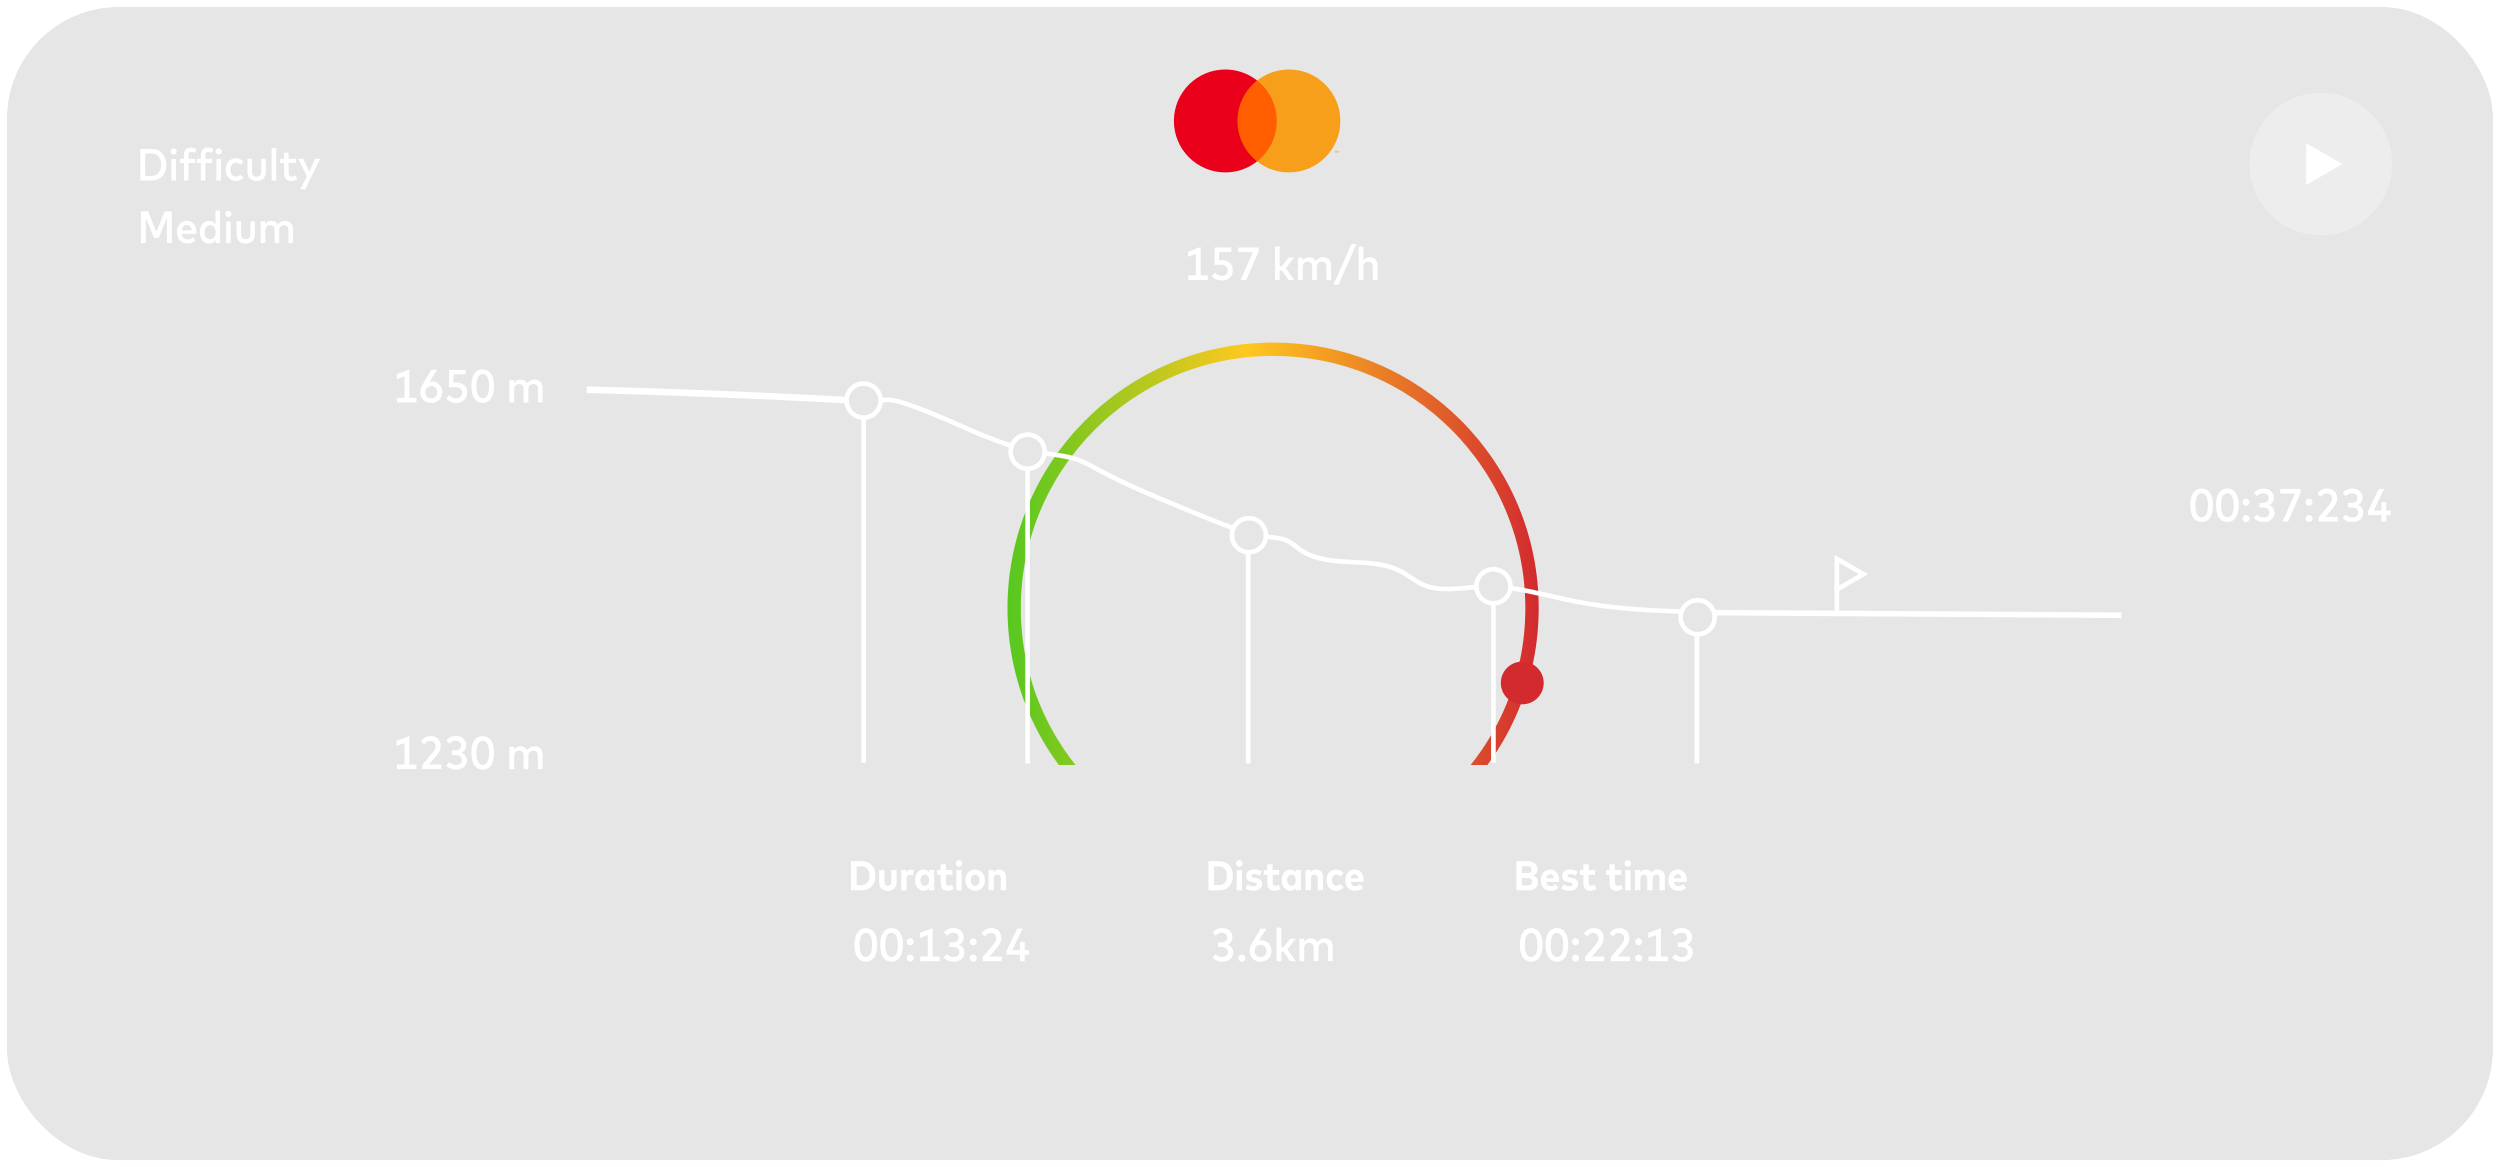 <?xml version="1.0" encoding="UTF-8"?>
<svg xmlns="http://www.w3.org/2000/svg" xmlns:xlink="http://www.w3.org/1999/xlink" id="Layer_2" data-name="Layer 2" viewBox="0 0 719.49 335.91">
  <defs>
    <style>
      .cls-1, .cls-2, .cls-3, .cls-4, .cls-5, .cls-6 {
        fill: none;
      }

      .cls-7 {
        clip-path: url(#clippath);
      }

      .cls-8 {
        opacity: .1;
      }

      .cls-9 {
        fill: #f79e1b;
      }

      .cls-10 {
        fill: #eb001b;
      }

      .cls-11 {
        fill: #fff;
      }

      .cls-12 {
        fill: #ff5f00;
      }

      .cls-13 {
        fill: #d22a2f;
      }

      .cls-2 {
        stroke-width: 1.61px;
      }

      .cls-2, .cls-3, .cls-4, .cls-5 {
        stroke: #fff;
      }

      .cls-2, .cls-3, .cls-4, .cls-5, .cls-6 {
        stroke-miterlimit: 10;
      }

      .cls-14 {
        filter: url(#drop-shadow-4);
      }

      .cls-15 {
        filter: url(#drop-shadow-2);
      }

      .cls-16 {
        filter: url(#drop-shadow-3);
      }

      .cls-17 {
        filter: url(#drop-shadow-1);
      }

      .cls-18 {
        opacity: .3;
      }

      .cls-19 {
        opacity: .8;
      }

      .cls-3 {
        stroke-width: 1.34px;
      }

      .cls-4 {
        stroke-width: 1.34px;
      }

      .cls-5 {
        stroke-width: 1.9px;
      }

      .cls-6 {
        stroke: url(#linear-gradient);
        stroke-width: 3.84px;
      }
    </style>
    <filter id="drop-shadow-1">
      <feOffset dx="1.34" dy="1.34"></feOffset>
      <feGaussianBlur result="blur" stdDeviation="2.68"></feGaussianBlur>
      <feFlood flood-color="#000" flood-opacity=".08"></feFlood>
      <feComposite in2="blur" operator="in"></feComposite>
      <feComposite in="SourceGraphic"></feComposite>
    </filter>
    <clipPath id="clippath">
      <rect class="cls-1" x="267.45" y="88.8" width="200.51" height="131.37"></rect>
    </clipPath>
    <linearGradient id="linear-gradient" x1="289.95" y1="175.03" x2="442.83" y2="175.03" gradientUnits="userSpaceOnUse">
      <stop offset="0" stop-color="#57c81f"></stop>
      <stop offset=".45" stop-color="#ffc81f"></stop>
      <stop offset="1" stop-color="#d22a2f"></stop>
    </linearGradient>
    <filter id="drop-shadow-2">
      <feOffset dx="1.34" dy="1.34"></feOffset>
      <feGaussianBlur result="blur-2" stdDeviation="2.68"></feGaussianBlur>
      <feFlood flood-color="#000" flood-opacity=".08"></feFlood>
      <feComposite in2="blur-2" operator="in"></feComposite>
      <feComposite in="SourceGraphic"></feComposite>
    </filter>
    <filter id="drop-shadow-3">
      <feOffset dx="1.34" dy="1.34"></feOffset>
      <feGaussianBlur result="blur-3" stdDeviation="2.68"></feGaussianBlur>
      <feFlood flood-color="#000" flood-opacity=".08"></feFlood>
      <feComposite in2="blur-3" operator="in"></feComposite>
      <feComposite in="SourceGraphic"></feComposite>
    </filter>
    <filter id="drop-shadow-4">
      <feOffset dx="1.34" dy="1.34"></feOffset>
      <feGaussianBlur result="blur-4" stdDeviation="2.68"></feGaussianBlur>
      <feFlood flood-color="#000" flood-opacity=".08"></feFlood>
      <feComposite in2="blur-4" operator="in"></feComposite>
      <feComposite in="SourceGraphic"></feComposite>
    </filter>
  </defs>
  <g id="Layer_2-2" data-name="Layer 2">
    <g class="cls-8">
      <rect x="2" y="2" width="715.49" height="331.91" rx="32.07" ry="32.07"></rect>
    </g>
    <g class="cls-19">
      <path class="cls-11" d="m685.42,2c17.64,0,32.07,14.43,32.07,32.07v267.77c0,17.64-14.43,32.07-32.07,32.07H34.07c-17.64,0-32.07-14.43-32.07-32.07V34.07C2,16.43,16.43,2,34.07,2h651.35m0-2H34.07C15.28,0,0,15.28,0,34.07v267.77c0,18.79,15.28,34.07,34.07,34.07h651.35c18.79,0,34.07-15.28,34.07-34.07V34.07c0-18.79-15.28-34.07-34.07-34.07h0Z"></path>
    </g>
    <g>
      <path class="cls-11" d="m633.64,140.58c.46,0,.89.1,1.29.29.4.19.74.49,1.03.88.29.4.52.9.69,1.51.17.61.25,1.33.25,2.15s-.08,1.59-.25,2.2c-.17.61-.4,1.11-.69,1.5-.29.39-.63.67-1.03.86-.4.18-.83.27-1.29.27s-.9-.09-1.3-.27c-.4-.18-.75-.47-1.05-.86s-.53-.89-.69-1.5-.25-1.34-.25-2.2.08-1.59.25-2.2c.17-.61.4-1.11.69-1.5.29-.39.64-.67,1.05-.86s.84-.28,1.3-.28Zm0,1.36c-.25,0-.49.06-.72.18s-.42.32-.58.59c-.17.27-.3.63-.39,1.07-.1.44-.14.98-.14,1.63s.05,1.18.14,1.62c.1.44.23.8.39,1.07s.36.47.58.59.46.18.72.18.49-.06.7-.18.41-.32.57-.59.29-.63.38-1.07c.09-.44.14-.98.14-1.62s-.05-1.14-.14-1.58c-.09-.44-.22-.8-.38-1.08-.16-.28-.35-.48-.57-.62s-.45-.2-.7-.2Z"></path>
      <path class="cls-11" d="m641.04,140.58c.46,0,.89.1,1.29.29.4.19.74.49,1.03.88.29.4.52.9.69,1.51.17.61.25,1.33.25,2.15s-.08,1.59-.25,2.2c-.17.61-.4,1.11-.69,1.5-.29.39-.63.67-1.03.86-.4.18-.83.27-1.29.27s-.9-.09-1.3-.27c-.4-.18-.75-.47-1.05-.86s-.53-.89-.69-1.5-.25-1.34-.25-2.2.08-1.59.25-2.2c.17-.61.4-1.11.69-1.5.29-.39.64-.67,1.05-.86s.84-.28,1.3-.28Zm0,1.36c-.25,0-.49.06-.72.18s-.42.32-.58.59c-.17.27-.3.63-.39,1.07-.1.44-.14.98-.14,1.63s.05,1.18.14,1.62c.1.44.23.8.39,1.07s.36.47.58.59.46.18.72.18.49-.06.7-.18.41-.32.57-.59.29-.63.38-1.07c.09-.44.14-.98.14-1.62s-.05-1.14-.14-1.58c-.09-.44-.22-.8-.38-1.08-.16-.28-.35-.48-.57-.62s-.45-.2-.7-.2Z"></path>
      <path class="cls-11" d="m646.4,143.51c.14,0,.27.03.39.08.12.05.23.13.32.22s.16.2.22.33c.05.12.08.25.08.39s-.03.27-.08.39-.13.23-.22.33-.2.17-.32.22c-.12.05-.25.08-.39.08s-.27-.03-.39-.08c-.12-.05-.23-.13-.33-.22s-.17-.2-.22-.33c-.05-.12-.08-.26-.08-.4s.03-.27.08-.39c.05-.12.13-.23.22-.32.09-.09.2-.16.33-.22.12-.05.25-.08.39-.08Zm0,4.69c.14,0,.27.03.39.08.12.05.23.13.32.22s.16.2.22.33.08.25.08.39-.03.27-.08.39-.13.23-.22.33c-.09.09-.2.17-.32.22-.12.05-.25.08-.39.08s-.27-.03-.39-.08-.23-.13-.33-.22c-.09-.09-.17-.2-.22-.33-.05-.12-.08-.26-.08-.4s.03-.27.08-.39c.05-.12.13-.23.22-.32s.2-.16.33-.22c.12-.05.25-.08.39-.08Z"></path>
      <path class="cls-11" d="m653.05,145.37c.47.19.85.47,1.13.84.28.37.42.82.42,1.34,0,.45-.08.84-.25,1.18s-.4.62-.68.84c-.28.22-.61.39-.99.51-.37.11-.76.17-1.17.17-.63,0-1.18-.11-1.66-.32s-.88-.51-1.2-.89l.87-.96c.25.27.54.48.87.63.33.15.69.22,1.07.22.23,0,.45-.03.65-.09.2-.06.38-.15.53-.27.15-.12.27-.28.36-.46.09-.18.13-.4.13-.64,0-.23-.05-.43-.14-.61-.09-.18-.22-.32-.39-.45s-.36-.21-.58-.28c-.22-.06-.46-.09-.71-.09h-1.05v-1.32h1.05c.23,0,.44-.03.64-.09.2-.06.37-.15.52-.26.15-.12.26-.26.34-.43.08-.17.12-.37.12-.6s-.04-.42-.12-.59c-.08-.17-.19-.32-.34-.44-.15-.12-.32-.21-.51-.27-.2-.06-.41-.09-.64-.09-.2,0-.38.02-.55.07-.17.05-.33.11-.47.2-.14.08-.28.17-.4.28s-.22.22-.31.34l-.9-.95c.13-.18.29-.35.47-.51.18-.16.38-.29.61-.41.22-.11.47-.2.75-.27.27-.06.57-.1.9-.1.44,0,.85.06,1.21.19.36.13.68.31.94.54.26.23.46.51.61.83.15.32.22.68.22,1.07,0,.51-.12.95-.37,1.32-.25.36-.58.64-1.01.84Z"></path>
      <path class="cls-11" d="m662.1,141.87l-3.59,8.23h-1.6l3.56-8.04h-4.22v-1.35h5.85v1.15Z"></path>
      <path class="cls-11" d="m664.54,143.51c.14,0,.27.03.39.08.12.05.23.13.32.22s.16.2.22.33c.05.12.08.25.08.39s-.03.27-.08.39-.13.23-.22.33-.2.17-.32.22c-.12.05-.25.08-.39.08s-.27-.03-.39-.08c-.12-.05-.23-.13-.33-.22s-.17-.2-.22-.33c-.05-.12-.08-.26-.08-.4s.03-.27.08-.39c.05-.12.13-.23.22-.32.09-.09.2-.16.33-.22.12-.05.25-.08.39-.08Zm0,4.69c.14,0,.27.03.39.08.12.05.23.13.32.22s.16.2.22.33.08.25.08.39-.03.27-.08.39-.13.23-.22.33c-.09.09-.2.17-.32.22-.12.05-.25.08-.39.08s-.27-.03-.39-.08-.23-.13-.33-.22c-.09-.09-.17-.2-.22-.33-.05-.12-.08-.26-.08-.4s.03-.27.08-.39c.05-.12.13-.23.22-.32s.2-.16.33-.22c.12-.05.25-.08.39-.08Z"></path>
      <path class="cls-11" d="m666.93,142.1c.12-.17.26-.35.43-.53.17-.18.36-.34.59-.49.23-.15.49-.26.78-.36s.62-.14,1-.14c.45,0,.86.07,1.21.21.36.14.66.34.91.59s.44.55.57.91.2.73.2,1.15c0,.28-.03.54-.09.78-.06.24-.14.47-.24.69s-.22.42-.36.62c-.14.2-.28.38-.43.57l-2.25,2.67h3.54v1.34h-5.52v-1.18l3.1-3.69c.23-.27.41-.55.55-.83.14-.28.2-.59.2-.91,0-.22-.03-.42-.1-.61s-.16-.35-.29-.49c-.13-.14-.28-.25-.47-.33s-.39-.12-.63-.12c-.21,0-.41.03-.58.08-.17.06-.33.13-.47.23-.14.1-.27.21-.39.33-.12.12-.23.26-.33.39l-.95-.9Z"></path>
      <path class="cls-11" d="m678.59,145.37c.47.19.85.47,1.13.84.28.37.42.82.42,1.34,0,.45-.08.84-.25,1.18s-.4.62-.68.84c-.28.22-.61.39-.99.51-.37.11-.76.17-1.17.17-.63,0-1.18-.11-1.66-.32s-.88-.51-1.2-.89l.87-.96c.25.27.54.48.87.63.33.15.69.22,1.07.22.23,0,.45-.03.65-.09.2-.06.38-.15.53-.27.15-.12.27-.28.36-.46.09-.18.13-.4.13-.64,0-.23-.05-.43-.14-.61-.09-.18-.22-.32-.39-.45s-.36-.21-.58-.28c-.22-.06-.46-.09-.71-.09h-1.05v-1.32h1.05c.23,0,.44-.03.64-.09.2-.06.37-.15.52-.26.15-.12.26-.26.34-.43.08-.17.12-.37.12-.6s-.04-.42-.12-.59c-.08-.17-.19-.32-.34-.44-.15-.12-.32-.21-.51-.27-.2-.06-.41-.09-.64-.09-.2,0-.38.02-.55.07-.17.05-.33.11-.47.2-.14.08-.28.17-.4.28s-.22.22-.31.34l-.9-.95c.13-.18.29-.35.47-.51.18-.16.38-.29.61-.41.22-.11.47-.2.75-.27.27-.06.57-.1.9-.1.44,0,.85.06,1.21.19.36.13.68.31.94.54.26.23.46.51.61.83.15.32.22.68.22,1.07,0,.51-.12.95-.37,1.32-.25.36-.58.64-1.01.84Z"></path>
      <path class="cls-11" d="m686.76,148.24v1.86h-1.39v-1.86h-3.86v-1.1l3.08-6.42h1.54l-2.98,6.2h2.22v-2.4h1.39v2.4h1.25v1.32h-1.25Z"></path>
    </g>
    <g>
      <path class="cls-11" d="m43.54,42.86c.66,0,1.26.11,1.79.32.53.21.98.52,1.35.91.37.4.65.88.85,1.44.2.56.3,1.19.3,1.88s-.1,1.33-.3,1.88c-.2.56-.48,1.04-.85,1.43-.37.4-.82.7-1.35.91-.53.21-1.13.32-1.79.32h-3.17v-9.1h3.17Zm-.01,7.77c.48,0,.89-.08,1.25-.23.36-.15.65-.37.88-.65.23-.28.41-.62.53-1.02s.18-.84.18-1.32-.06-.93-.18-1.33-.29-.74-.53-1.02c-.23-.28-.53-.49-.88-.65s-.77-.23-1.25-.23h-1.75v6.45h1.75Z"></path>
      <path class="cls-11" d="m49.98,42.71c.12,0,.23.02.34.07.11.05.2.11.28.19s.14.17.19.28.07.22.07.34-.02.24-.07.34c-.04.1-.11.2-.19.27s-.17.14-.28.18c-.11.04-.22.07-.34.07s-.24-.02-.35-.07c-.1-.04-.19-.1-.27-.18s-.14-.17-.18-.28c-.04-.11-.06-.22-.06-.35s.02-.24.06-.34c.04-.11.11-.2.18-.28s.17-.14.27-.19c.11-.05.22-.07.35-.07Zm.66,9.26h-1.31v-6.25h1.31v6.25Z"></path>
      <path class="cls-11" d="m54.24,45.71h1.94v1.2h-1.94v5.05h-1.31v-5.05h-1.14v-1.2h1.14v-1.01c0-.33.04-.64.12-.91.09-.28.21-.51.38-.71.16-.2.37-.35.62-.46.25-.11.54-.16.87-.16.35,0,.66.04.92.13.26.09.5.19.7.32l-.46,1.09c-.14-.08-.3-.15-.47-.21-.17-.05-.35-.08-.54-.08-.28,0-.49.08-.63.25-.14.17-.21.42-.21.74v1Z"></path>
      <path class="cls-11" d="m59.11,45.71h1.94v1.2h-1.94v5.05h-1.31v-5.05h-1.14v-1.2h1.14v-1.01c0-.33.04-.64.12-.91.09-.28.21-.51.38-.71.16-.2.37-.35.62-.46.25-.11.54-.16.87-.16.35,0,.66.04.92.13.26.09.5.19.7.32l-.46,1.09c-.14-.08-.3-.15-.47-.21-.17-.05-.35-.08-.54-.08-.28,0-.49.08-.63.25-.14.17-.21.42-.21.74v1Z"></path>
      <path class="cls-11" d="m62.93,42.71c.12,0,.23.02.34.07.11.05.2.11.28.19s.14.17.19.28.07.22.07.34-.02.24-.07.34c-.04.1-.11.2-.19.27s-.17.14-.28.18c-.11.04-.22.07-.34.07s-.24-.02-.35-.07c-.1-.04-.19-.1-.27-.18s-.14-.17-.18-.28c-.04-.11-.06-.22-.06-.35s.02-.24.06-.34c.04-.11.11-.2.18-.28s.17-.14.27-.19c.11-.05.22-.07.35-.07Zm.66,9.26h-1.31v-6.25h1.31v6.25Z"></path>
      <path class="cls-11" d="m67.93,45.57c.44,0,.84.09,1.21.26.37.17.68.42.93.74l-.87.84c-.18-.19-.38-.33-.58-.44-.21-.1-.44-.16-.7-.16-.23,0-.44.05-.64.14-.19.09-.36.22-.51.4-.14.17-.26.38-.34.63-.08.25-.12.53-.12.85s.04.6.12.85c.08.25.19.46.34.63.14.17.31.3.51.4.2.09.41.14.63.14.26,0,.5-.06.72-.17.22-.11.42-.25.58-.43l.85.84c-.25.33-.56.57-.93.74-.37.17-.77.26-1.21.26s-.85-.08-1.21-.24-.67-.38-.93-.67-.45-.63-.6-1.03c-.14-.4-.21-.84-.21-1.33s.07-.93.21-1.33c.14-.4.34-.75.6-1.03.26-.29.57-.51.93-.67s.77-.24,1.21-.24Z"></path>
      <path class="cls-11" d="m76.48,49.48c0,.46-.07.85-.21,1.18-.14.33-.33.6-.57.82s-.52.37-.84.47c-.32.1-.66.15-1.01.15s-.69-.05-1.01-.15c-.32-.1-.6-.26-.84-.47s-.43-.49-.57-.82c-.14-.33-.21-.72-.21-1.18v-3.77h1.31v3.67c0,.26.03.48.1.67.06.19.16.34.27.46s.26.2.42.26c.16.06.34.08.53.08s.37-.03.53-.08c.16-.06.3-.14.42-.26s.21-.27.28-.46c.07-.19.1-.41.1-.67v-3.67h1.31v3.77Z"></path>
      <path class="cls-11" d="m79.49,51.96h-1.31v-9.36h1.31v9.36Z"></path>
      <path class="cls-11" d="m85.55,51.55c-.22.16-.47.29-.76.39-.29.1-.61.16-.97.16-.32,0-.61-.05-.87-.14-.26-.09-.47-.23-.65-.41s-.31-.42-.4-.7c-.09-.28-.14-.61-.14-.98v-2.96h-1.12v-1.2h1.12v-1.81h1.31v1.81h2.14v1.2h-2.14v2.88c0,.19.02.35.07.48.05.13.11.24.2.33.08.09.18.15.29.19.11.04.24.06.37.06.2,0,.39-.04.57-.1s.36-.16.51-.26l.47,1.07Z"></path>
      <path class="cls-11" d="m92.14,45.71l-4.29,8.75h-1.42l1.89-3.71-2.47-5.04h1.44l1.73,3.66,1.7-3.66h1.42Z"></path>
    </g>
    <g>
      <path class="cls-11" d="m49.44,69.96h-1.4v-7.29l-2.33,5.79h-1.41l-2.33-5.75v7.24h-1.4v-9.11h2.05l2.38,5.9,2.39-5.9h2.05v9.11Z"></path>
      <path class="cls-11" d="m56.5,66.82c0,.08,0,.16,0,.24s0,.16-.02.23h-4.17c.04.28.1.53.2.73s.22.38.37.51c.15.13.31.23.5.29.19.06.39.09.61.09.3,0,.59-.06.86-.17s.52-.26.74-.46l.67.92c-.34.32-.71.54-1.11.67s-.82.2-1.26.2-.84-.08-1.2-.23-.67-.37-.93-.65c-.26-.28-.46-.62-.6-1.02-.14-.4-.21-.85-.21-1.36s.07-.95.21-1.35.33-.75.58-1.03c.25-.28.55-.5.9-.66.35-.15.73-.23,1.16-.23s.77.08,1.1.23c.33.15.62.37.85.65.24.28.42.63.55,1.03s.2.85.2,1.34Zm-1.32-.51c-.06-.5-.21-.88-.46-1.15s-.56-.41-.95-.41c-.42,0-.75.14-1,.41-.25.28-.4.66-.46,1.15h2.87Z"></path>
      <path class="cls-11" d="m63.32,60.6v9.36h-1.3v-.88c-.19.31-.44.55-.73.74-.29.18-.65.28-1.07.28-.39,0-.75-.08-1.08-.24-.33-.16-.62-.38-.86-.67s-.43-.63-.56-1.03c-.14-.4-.21-.84-.21-1.33s.07-.93.21-1.33c.14-.4.32-.75.56-1.03.24-.29.53-.51.86-.67.33-.16.69-.24,1.08-.24.41,0,.76.09,1.05.27.29.18.53.42.73.71v-3.95h1.32Zm-2.85,8.24c.24,0,.46-.05.66-.14s.37-.23.51-.4c.14-.17.25-.38.32-.63s.12-.52.12-.83-.04-.58-.12-.83-.19-.46-.32-.63c-.14-.17-.31-.31-.51-.4-.2-.09-.42-.14-.66-.14s-.47.05-.67.15-.37.23-.51.41-.25.39-.32.63c-.07.25-.11.52-.11.82s.04.57.11.82c.07.25.18.46.32.63.14.18.31.31.51.41.2.1.42.15.67.15Z"></path>
      <path class="cls-11" d="m65.73,60.7c.12,0,.24.02.34.07s.2.11.28.19c.08.08.14.17.19.28.05.11.07.22.07.34s-.02.24-.07.34c-.04.1-.11.2-.19.27-.08.08-.17.14-.28.18-.11.04-.22.07-.34.07s-.24-.02-.34-.07c-.1-.04-.2-.1-.27-.18s-.14-.17-.18-.28-.06-.22-.06-.35.02-.24.06-.34c.04-.11.1-.2.18-.28s.17-.14.27-.19.22-.07.34-.07Zm.66,9.26h-1.31v-6.25h1.31v6.25Z"></path>
      <path class="cls-11" d="m73.35,67.47c0,.46-.07.85-.21,1.18-.14.33-.33.6-.57.82-.24.21-.52.37-.84.47-.32.1-.66.15-1.01.15s-.69-.05-1.01-.15c-.32-.1-.6-.26-.84-.47-.24-.21-.43-.49-.57-.82-.14-.33-.21-.72-.21-1.18v-3.77h1.31v3.67c0,.26.03.48.1.67.06.19.16.34.27.46s.26.2.42.26c.16.06.34.08.53.08s.37-.03.53-.08c.16-.06.3-.14.42-.26s.21-.27.28-.46c.07-.19.1-.41.1-.67v-3.67h1.31v3.77Z"></path>
      <path class="cls-11" d="m82.07,63.57c.33,0,.64.05.91.16s.51.26.71.46.35.44.46.71c.11.28.16.59.16.93v4.12h-1.32v-3.72c0-.46-.11-.81-.34-1.05-.23-.24-.54-.36-.94-.36-.19,0-.37.03-.53.09-.16.06-.31.16-.43.28-.12.12-.22.27-.29.45-.07.18-.11.38-.11.6v3.71h-1.33v-3.72c0-.46-.11-.81-.34-1.05-.22-.24-.54-.36-.94-.36-.19,0-.37.03-.54.09-.17.06-.31.16-.44.28-.12.12-.22.27-.29.45-.07.18-.11.38-.11.6v3.71h-1.33v-6.25h1.29v.83c.11-.18.22-.33.36-.46.14-.12.28-.22.44-.3.15-.08.31-.13.48-.16.17-.03.34-.05.5-.05.44,0,.83.09,1.16.28s.59.45.77.79c.11-.2.24-.37.4-.5s.31-.25.49-.33c.18-.08.36-.14.55-.18.19-.04.38-.06.57-.06Z"></path>
    </g>
    <g class="cls-17">
      <path class="cls-11" d="m346.25,77.92v1.33h-5.61v-1.33h2.18v-6.2l-2.25.84v-1.44l3.64-1.39v8.19h2.04Z"></path>
      <path class="cls-11" d="m353.02,71.19h-3.49l-.06,2.35h.92c.5,0,.94.07,1.33.22.38.15.7.34.96.6.26.25.46.55.59.89.13.34.2.71.2,1.1,0,.48-.08.91-.24,1.29-.16.38-.38.7-.66.96-.28.26-.61.46-.99.6s-.79.2-1.22.2c-.62,0-1.17-.11-1.66-.33-.49-.22-.91-.55-1.25-.98l.83-1c.12.14.26.27.41.39.15.12.32.22.49.31.18.09.36.15.56.2s.39.07.59.07c.27,0,.51-.04.72-.12s.39-.2.53-.34c.14-.14.25-.31.32-.51.07-.19.11-.41.11-.63s-.04-.42-.11-.62c-.07-.19-.19-.36-.34-.51-.16-.15-.37-.26-.62-.34-.25-.08-.57-.12-.93-.12h-1.84l.11-4.99h4.75v1.32Z"></path>
      <path class="cls-11" d="m360.88,71.03l-3.59,8.23h-1.6l3.56-8.04h-4.22v-1.35h5.85v1.15Z"></path>
      <path class="cls-11" d="m367.6,76.52h-.64v2.74h-1.35v-9.66h1.35v5.65h.65l1.85-2.45h1.64l-2.39,3.05,2.43,3.4h-1.65l-1.89-2.74Z"></path>
      <path class="cls-11" d="m379.44,72.67c.34,0,.66.06.94.17.28.11.53.27.73.47s.36.45.47.74c.11.29.17.61.17.96v4.25h-1.36v-3.84c0-.47-.12-.83-.35-1.08-.23-.25-.56-.37-.97-.37-.2,0-.38.03-.55.1s-.32.16-.45.29-.23.28-.3.47c-.07.18-.11.39-.11.62v3.82h-1.37v-3.84c0-.47-.12-.83-.35-1.08s-.55-.37-.96-.37c-.2,0-.38.03-.55.1s-.32.16-.45.29c-.13.13-.23.28-.3.47-.07.18-.11.39-.11.62v3.82h-1.37v-6.45h1.33v.86c.11-.19.23-.35.37-.47.14-.13.29-.23.45-.31.16-.08.32-.13.5-.17.17-.03.34-.05.52-.05.46,0,.86.1,1.2.29.34.19.61.47.8.81.12-.21.25-.38.41-.52s.33-.25.51-.34c.18-.09.37-.15.57-.19.2-.04.39-.06.59-.06Z"></path>
      <path class="cls-11" d="m383.89,80.6h-1.44l5.12-11.67h1.44l-5.12,11.67Z"></path>
      <path class="cls-11" d="m392.84,72.67c.34,0,.65.06.93.17.28.11.52.27.72.47s.36.45.47.74c.11.29.17.61.17.96v4.25h-1.37v-3.84c0-.47-.12-.83-.35-1.08s-.55-.37-.96-.37c-.2,0-.38.03-.55.1s-.32.16-.45.29c-.13.13-.23.28-.3.47-.07.18-.11.39-.11.62v3.82h-1.37v-9.66h1.37v4.01c.11-.17.23-.32.37-.44s.29-.22.44-.29c.16-.07.32-.13.49-.16.17-.03.34-.05.51-.05Z"></path>
    </g>
    <g>
      <path class="cls-11" d="m119.84,114.48v1.33h-5.61v-1.33h2.18v-6.2l-2.25.84v-1.44l3.64-1.39v8.19h2.04Z"></path>
      <path class="cls-11" d="m124.35,109.8c.41,0,.79.08,1.15.23.35.15.66.37.93.64.26.27.47.6.62.97.15.37.22.78.22,1.22s-.08.86-.24,1.24c-.16.38-.38.71-.66.98-.28.28-.61.49-1,.65-.38.16-.8.23-1.26.23s-.87-.08-1.25-.23c-.38-.15-.72-.37-1-.64-.28-.28-.5-.6-.66-.98-.16-.38-.24-.79-.24-1.23,0-.4.06-.79.19-1.17.13-.38.31-.78.56-1.2l2.43-4.08h1.64l-2.15,3.47c.1-.03.21-.05.33-.07.11-.02.24-.02.38-.02Zm-.23,4.84c.25,0,.48-.04.69-.13.21-.09.39-.21.54-.36.15-.15.27-.34.35-.56.08-.22.12-.46.12-.72s-.04-.5-.13-.72-.2-.41-.35-.56c-.15-.15-.33-.27-.54-.36-.21-.09-.44-.13-.68-.13s-.48.04-.69.13c-.21.09-.39.21-.54.36-.15.15-.27.34-.35.56s-.13.46-.13.72.04.5.13.72.2.4.35.56c.15.15.33.27.54.36.21.09.44.13.69.13Z"></path>
      <path class="cls-11" d="m134.01,107.75h-3.49l-.06,2.35h.92c.5,0,.94.07,1.33.22.38.15.7.34.96.6.26.25.46.55.59.89.13.34.2.71.2,1.1,0,.48-.08.91-.24,1.29-.16.38-.38.7-.66.96-.28.26-.61.46-.99.6-.38.14-.79.2-1.22.2-.62,0-1.17-.11-1.66-.33s-.91-.55-1.25-.98l.83-1c.12.14.26.27.41.39.15.12.32.22.49.31s.36.15.56.2c.19.05.39.07.59.07.27,0,.51-.04.72-.12.21-.08.39-.2.53-.34.14-.15.25-.32.32-.51.07-.2.11-.41.11-.63s-.04-.42-.11-.62-.19-.36-.34-.51c-.16-.15-.37-.26-.62-.34-.25-.08-.57-.12-.93-.12h-1.84l.11-4.99h4.75v1.32Z"></path>
      <path class="cls-11" d="m138.95,106.29c.46,0,.89.1,1.29.29.4.19.74.49,1.03.88.29.4.52.9.69,1.5.17.61.25,1.33.25,2.15s-.08,1.59-.25,2.2c-.17.61-.4,1.11-.69,1.5-.29.39-.63.67-1.03.86-.4.18-.83.28-1.29.28s-.9-.09-1.3-.28-.75-.47-1.05-.86c-.29-.39-.53-.89-.69-1.5-.17-.61-.25-1.34-.25-2.2s.08-1.59.25-2.2c.17-.61.4-1.11.69-1.5s.64-.68,1.05-.86.84-.27,1.3-.27Zm0,1.36c-.25,0-.49.06-.72.18-.22.12-.42.32-.58.59s-.3.63-.39,1.07c-.1.44-.14.98-.14,1.63s.05,1.18.14,1.62c.1.44.23.8.39,1.07.17.27.36.47.58.59s.46.18.72.18.49-.06.7-.18.41-.32.57-.59c.16-.27.29-.63.38-1.07s.14-.98.14-1.62-.05-1.14-.14-1.58c-.09-.44-.22-.8-.38-1.08s-.35-.49-.57-.62-.45-.2-.7-.2Z"></path>
      <path class="cls-11" d="m153.85,109.22c.34,0,.66.06.94.17.28.11.53.27.73.47s.36.45.47.74c.11.29.17.61.17.96v4.25h-1.36v-3.84c0-.47-.12-.84-.35-1.08-.23-.25-.56-.37-.97-.37-.2,0-.38.03-.55.1s-.32.16-.45.29c-.13.13-.23.28-.3.47-.07.18-.11.39-.11.62v3.82h-1.37v-3.84c0-.47-.12-.84-.35-1.08s-.55-.37-.96-.37c-.2,0-.38.03-.55.1s-.32.16-.45.29c-.13.13-.23.28-.3.47-.07.18-.11.39-.11.62v3.82h-1.37v-6.45h1.33v.86c.11-.19.23-.35.37-.47.14-.13.29-.23.45-.31.16-.08.32-.13.5-.17.17-.03.34-.05.52-.05.46,0,.86.1,1.2.29.34.19.61.47.8.81.12-.21.25-.38.41-.52s.33-.25.51-.34c.18-.09.37-.15.57-.19.2-.04.39-.06.59-.06Z"></path>
    </g>
    <g>
      <path class="cls-11" d="m119.84,220.02v1.33h-5.61v-1.33h2.18v-6.2l-2.25.84v-1.44l3.64-1.39v8.19h2.04Z"></path>
      <path class="cls-11" d="m121.15,213.35c.12-.17.26-.35.43-.53.17-.18.36-.34.59-.49.23-.14.49-.26.78-.36.29-.09.62-.14,1-.14.45,0,.86.07,1.21.21.36.14.66.34.91.59s.44.55.57.91.2.73.2,1.15c0,.28-.03.54-.09.78-.06.24-.14.47-.24.69s-.22.42-.36.62c-.14.19-.28.38-.43.57l-2.25,2.67h3.54v1.34h-5.52v-1.18l3.1-3.69c.23-.27.41-.55.55-.83.14-.28.2-.59.2-.91,0-.22-.03-.42-.1-.61s-.16-.35-.29-.49c-.13-.14-.28-.25-.47-.32-.18-.08-.39-.12-.63-.12-.21,0-.41.03-.58.08-.17.06-.33.13-.47.23-.14.1-.27.21-.39.33s-.23.26-.33.4l-.95-.9Z"></path>
      <path class="cls-11" d="m132.82,216.62c.47.19.85.47,1.13.84.28.37.42.82.42,1.34,0,.45-.08.84-.25,1.18s-.4.62-.68.84c-.28.22-.61.39-.99.51-.37.11-.76.17-1.17.17-.63,0-1.18-.11-1.66-.32-.48-.21-.88-.51-1.2-.89l.87-.97c.25.27.54.48.87.63.33.15.69.22,1.07.22.23,0,.45-.03.65-.09.2-.06.38-.15.53-.28.15-.12.27-.28.36-.46s.13-.4.13-.64c0-.23-.05-.43-.14-.61-.09-.18-.22-.33-.39-.45-.16-.12-.36-.21-.58-.27-.22-.06-.46-.09-.71-.09h-1.05v-1.32h1.05c.23,0,.44-.03.64-.09s.37-.15.52-.27c.15-.12.26-.26.34-.43.08-.17.12-.37.12-.6s-.04-.42-.12-.59c-.08-.17-.19-.32-.34-.44-.15-.12-.32-.21-.51-.28-.2-.06-.41-.09-.64-.09-.2,0-.38.02-.55.07-.17.05-.33.11-.47.19-.14.08-.28.17-.4.28s-.22.22-.31.34l-.9-.95c.13-.18.29-.35.47-.51.18-.16.38-.29.61-.41s.47-.2.75-.27c.27-.06.57-.1.9-.1.44,0,.85.06,1.21.19.36.13.68.31.94.54.26.23.46.51.61.83.15.32.22.68.22,1.07,0,.51-.12.95-.37,1.32-.25.37-.58.65-1.01.84Z"></path>
      <path class="cls-11" d="m138.95,211.84c.46,0,.89.1,1.29.29.4.19.74.49,1.03.88.29.4.52.9.69,1.5.17.61.25,1.33.25,2.15s-.08,1.59-.25,2.2c-.17.61-.4,1.11-.69,1.5-.29.39-.63.67-1.03.86-.4.18-.83.28-1.29.28s-.9-.09-1.3-.28-.75-.47-1.05-.86c-.29-.39-.53-.89-.69-1.5-.17-.61-.25-1.34-.25-2.2s.08-1.59.25-2.2c.17-.61.4-1.11.69-1.5s.64-.68,1.05-.86.84-.27,1.3-.27Zm0,1.36c-.25,0-.49.06-.72.18-.22.12-.42.32-.58.59s-.3.63-.39,1.07c-.1.44-.14.98-.14,1.63s.05,1.18.14,1.62c.1.44.23.8.39,1.07.17.27.36.47.58.59s.46.18.72.18.49-.06.7-.18.41-.32.57-.59c.16-.27.29-.63.38-1.07s.14-.98.14-1.62-.05-1.14-.14-1.58c-.09-.44-.22-.8-.38-1.08s-.35-.49-.57-.62-.45-.2-.7-.2Z"></path>
      <path class="cls-11" d="m153.85,214.77c.34,0,.66.06.94.17.28.11.53.27.73.47s.36.45.47.74c.11.29.17.61.17.96v4.25h-1.36v-3.84c0-.47-.12-.84-.35-1.08-.23-.25-.56-.37-.97-.37-.2,0-.38.03-.55.1s-.32.16-.45.29c-.13.13-.23.28-.3.47-.07.18-.11.39-.11.62v3.82h-1.37v-3.84c0-.47-.12-.84-.35-1.08s-.55-.37-.96-.37c-.2,0-.38.03-.55.1s-.32.16-.45.29c-.13.13-.23.28-.3.47-.07.18-.11.39-.11.62v3.82h-1.37v-6.45h1.33v.86c.11-.19.23-.35.37-.47.14-.13.29-.23.45-.31.16-.08.32-.13.5-.17.17-.03.34-.05.52-.05.46,0,.86.1,1.2.29.34.19.61.47.8.81.12-.21.25-.38.41-.52s.33-.25.51-.34c.18-.09.37-.15.57-.19.2-.04.39-.06.59-.06Z"></path>
    </g>
    <g class="cls-7">
      <circle class="cls-6" cx="366.39" cy="175.03" r="74.52"></circle>
    </g>
    <ellipse class="cls-13" cx="438.1" cy="196.55" rx="6.17" ry="6.15"></ellipse>
    <line class="cls-3" x1="528.64" y1="177.31" x2="528.64" y2="167.96"></line>
    <polygon class="cls-3" points="536.28 165.24 528.64 160.83 528.64 169.65 536.28 165.24"></polygon>
    <g>
      <path class="cls-11" d="m247.98,247.83c.61,0,1.16.1,1.65.3.49.2.9.48,1.25.85.34.37.6.81.79,1.32.18.52.27,1.09.27,1.73s-.09,1.21-.27,1.73c-.18.52-.44.96-.79,1.33-.34.37-.76.65-1.25.85-.49.2-1.04.3-1.65.3h-3.08v-8.4h3.08Zm-.03,6.88c.38,0,.72-.06,1.01-.19.29-.13.52-.31.71-.54.19-.23.33-.51.42-.84.09-.33.14-.69.14-1.1s-.05-.77-.14-1.1c-.09-.33-.23-.61-.42-.85-.19-.23-.43-.41-.71-.54-.29-.13-.62-.19-1.01-.19h-1.4v5.35h1.4Z"></path>
      <path class="cls-11" d="m258.05,253.9c0,.43-.07.8-.2,1.11s-.31.57-.54.77c-.23.2-.5.35-.8.45s-.63.15-.98.15-.67-.05-.98-.15-.57-.25-.8-.45c-.23-.2-.41-.46-.54-.77s-.2-.68-.2-1.11v-3.5h1.53v3.38c0,.2.02.38.07.52.05.14.12.26.2.36s.19.16.31.21c.12.04.25.07.4.07.29,0,.53-.09.71-.27.18-.18.28-.47.28-.88v-3.38h1.53v3.5Z"></path>
      <path class="cls-11" d="m262.29,250.25c.27,0,.49.04.67.11l-.17,1.57c-.12-.04-.25-.08-.39-.11-.15-.03-.29-.04-.43-.04-.33,0-.59.1-.78.3-.19.2-.29.5-.29.89v3.26h-1.54v-5.84h1.48v.68c.16-.28.36-.49.6-.62.25-.13.54-.2.87-.2Z"></path>
      <path class="cls-11" d="m268.86,250.39v5.84h-1.49v-.7c-.17.25-.38.45-.63.6-.25.15-.57.23-.93.23s-.69-.08-.99-.23c-.3-.15-.56-.36-.78-.63-.22-.27-.39-.59-.51-.97s-.18-.79-.18-1.23.06-.85.18-1.23.29-.7.51-.97c.22-.27.48-.48.78-.63.3-.15.63-.23.99-.23s.68.08.93.23c.25.15.46.36.63.6v-.7h1.49Zm-2.71,4.53c.18,0,.35-.04.51-.11.15-.07.28-.18.39-.32.11-.14.19-.31.25-.51.06-.2.09-.42.09-.67s-.03-.47-.09-.67c-.06-.2-.14-.37-.25-.51s-.24-.25-.39-.32c-.15-.07-.32-.11-.51-.11s-.36.04-.52.12c-.15.08-.29.18-.39.32-.11.14-.19.31-.25.51-.06.2-.09.42-.09.67s.03.47.09.67c.06.2.14.37.25.5.11.14.24.25.39.32.15.08.33.11.52.11Z"></path>
      <path class="cls-11" d="m274.49,255.83c-.22.16-.48.28-.76.38s-.61.15-1,.15c-.66,0-1.16-.18-1.5-.55-.34-.37-.51-.91-.51-1.62v-2.42h-1.01v-1.39h1.01v-1.65h1.53v1.65h1.85v1.39h-1.85v2.27c0,.16.02.3.06.41.04.11.09.2.17.27.07.07.15.12.25.15s.2.05.31.05c.17,0,.33-.03.49-.1.16-.06.31-.14.44-.22l.52,1.23Z"></path>
      <path class="cls-11" d="m275.99,247.56c.13,0,.26.02.37.07s.22.12.3.2.15.19.2.3.07.24.07.37-.02.25-.07.37c-.05.11-.11.21-.2.3s-.18.15-.3.2-.24.07-.37.07-.26-.02-.37-.07-.22-.11-.3-.2-.15-.18-.2-.3-.07-.24-.07-.37.02-.25.07-.37c.05-.11.11-.21.2-.3s.18-.15.3-.2.24-.07.37-.07Zm.77,8.68h-1.53v-5.84h1.53v5.84Z"></path>
      <path class="cls-11" d="m280.63,250.26c.42,0,.8.07,1.15.22.35.15.65.36.9.62.25.27.44.59.58.96.14.38.21.79.21,1.25s-.07.87-.21,1.24c-.14.38-.33.7-.58.96-.25.27-.55.48-.9.62-.35.15-.73.22-1.15.22s-.8-.07-1.14-.22c-.35-.15-.64-.36-.89-.62-.25-.27-.45-.59-.58-.96-.14-.37-.21-.79-.21-1.24s.07-.87.21-1.25c.14-.37.33-.69.58-.96.25-.27.55-.48.89-.62.35-.15.73-.22,1.14-.22Zm0,1.45c-.19,0-.36.04-.51.11-.15.07-.29.18-.4.32-.11.14-.2.31-.26.5-.06.2-.09.42-.09.68s.03.48.09.68c.06.2.15.37.26.51s.25.24.4.32c.15.07.33.11.51.11s.35-.04.51-.11c.16-.07.29-.18.41-.32.11-.14.2-.31.26-.51.06-.2.1-.43.1-.68s-.03-.48-.1-.68c-.06-.2-.15-.37-.26-.5-.11-.14-.25-.24-.41-.32s-.33-.11-.51-.11Z"></path>
      <path class="cls-11" d="m287.55,250.25c.3,0,.57.05.81.15.24.1.45.24.63.42.18.18.31.4.41.66.1.26.15.55.15.86v3.88h-1.53v-3.43c0-.37-.09-.64-.26-.83-.17-.19-.41-.28-.71-.28-.14,0-.27.02-.4.07-.12.05-.23.12-.32.21-.09.09-.16.21-.22.35-.05.14-.08.3-.08.48v3.41h-1.54v-5.84h1.48v.71c.18-.3.41-.52.68-.65.27-.13.57-.2.9-.2Z"></path>
    </g>
    <g class="cls-15">
      <path class="cls-11" d="m247.86,265.76c.46,0,.89.1,1.29.29.4.19.74.49,1.03.88.29.4.52.9.69,1.5.17.61.25,1.33.25,2.15s-.08,1.59-.25,2.2c-.17.61-.4,1.11-.69,1.5-.29.39-.63.67-1.03.86-.4.18-.83.28-1.29.28s-.9-.09-1.3-.28-.75-.47-1.05-.86c-.29-.39-.53-.89-.69-1.5-.17-.61-.25-1.34-.25-2.2s.08-1.59.25-2.2c.17-.61.4-1.11.69-1.5s.64-.68,1.05-.86.84-.27,1.3-.27Zm0,1.36c-.25,0-.49.06-.72.18-.22.12-.42.32-.58.59s-.3.63-.39,1.07c-.1.44-.14.98-.14,1.63s.05,1.18.14,1.62c.1.44.23.8.39,1.07.17.27.36.47.58.59s.46.18.72.18.49-.06.7-.18.41-.32.57-.59c.16-.27.29-.63.38-1.07s.14-.98.14-1.62-.05-1.14-.14-1.58c-.09-.44-.22-.8-.38-1.08s-.35-.49-.57-.62-.45-.2-.7-.2Z"></path>
      <path class="cls-11" d="m255.26,265.76c.46,0,.89.1,1.29.29.4.19.74.49,1.03.88.29.4.52.9.69,1.5.17.61.25,1.33.25,2.15s-.08,1.59-.25,2.2c-.17.61-.4,1.11-.69,1.5-.29.39-.63.67-1.03.86-.4.18-.83.28-1.29.28s-.9-.09-1.3-.28-.75-.47-1.05-.86c-.29-.39-.53-.89-.69-1.5-.17-.61-.25-1.34-.25-2.2s.08-1.59.25-2.2c.17-.61.4-1.11.69-1.5s.64-.68,1.05-.86.84-.27,1.3-.27Zm0,1.36c-.25,0-.49.06-.72.18-.22.12-.42.32-.58.59s-.3.63-.39,1.07c-.1.44-.14.98-.14,1.63s.05,1.18.14,1.62c.1.44.23.8.39,1.07.17.27.36.47.58.59s.46.18.72.18.49-.06.7-.18.41-.32.57-.59c.16-.27.29-.63.38-1.07s.14-.98.14-1.62-.05-1.14-.14-1.58c-.09-.44-.22-.8-.38-1.08s-.35-.49-.57-.62-.45-.2-.7-.2Z"></path>
      <path class="cls-11" d="m260.62,268.69c.14,0,.27.03.39.08.12.05.23.13.32.22.09.09.16.2.22.33s.08.25.08.39-.03.27-.08.39-.13.23-.22.32-.2.17-.32.22c-.12.05-.25.08-.39.08s-.27-.03-.39-.08-.23-.13-.33-.22-.17-.2-.22-.33c-.05-.12-.08-.26-.08-.4s.03-.27.08-.39c.05-.12.13-.23.22-.32s.2-.16.33-.22c.12-.05.25-.08.39-.08Zm0,4.69c.14,0,.27.03.39.08.12.05.23.13.32.22s.16.2.22.33.08.25.08.39-.03.27-.08.39-.13.23-.22.32-.2.17-.32.22c-.12.05-.25.08-.39.08s-.27-.03-.39-.08-.23-.13-.33-.22-.17-.2-.22-.33c-.05-.12-.08-.26-.08-.4s.03-.27.08-.39c.05-.12.13-.23.22-.32s.2-.17.33-.22c.12-.05.25-.08.39-.08Z"></path>
      <path class="cls-11" d="m269.1,273.95v1.33h-5.61v-1.33h2.18v-6.2l-2.25.84v-1.44l3.64-1.39v8.19h2.04Z"></path>
      <path class="cls-11" d="m274.67,270.55c.47.19.85.47,1.13.84.28.37.42.82.42,1.34,0,.45-.08.84-.25,1.18s-.4.62-.68.84c-.28.22-.61.39-.99.51-.37.11-.76.17-1.17.17-.63,0-1.18-.11-1.66-.32-.48-.21-.88-.51-1.2-.89l.87-.97c.25.27.54.48.87.63.33.15.69.22,1.07.22.23,0,.45-.03.65-.09.2-.06.38-.15.53-.28.15-.12.27-.28.36-.46s.13-.4.13-.64c0-.23-.05-.43-.14-.61-.09-.18-.22-.33-.39-.45-.16-.12-.36-.21-.58-.27-.22-.06-.46-.09-.71-.09h-1.05v-1.32h1.05c.23,0,.44-.03.64-.09s.37-.15.52-.27c.15-.12.26-.26.34-.43.08-.17.12-.37.12-.6s-.04-.42-.12-.59c-.08-.17-.19-.32-.34-.44-.15-.12-.32-.21-.51-.28-.2-.06-.41-.09-.64-.09-.2,0-.38.02-.55.07-.17.05-.33.11-.47.19-.14.08-.28.17-.4.28s-.22.22-.31.34l-.9-.95c.13-.18.29-.35.47-.51.18-.16.38-.29.61-.41s.47-.2.75-.27c.27-.06.57-.1.9-.1.44,0,.85.06,1.21.19.36.13.68.31.94.54.26.23.46.51.61.83.15.32.22.68.22,1.07,0,.51-.12.95-.37,1.32-.25.37-.58.65-1.01.84Z"></path>
      <path class="cls-11" d="m278.76,268.69c.14,0,.27.03.39.08.12.05.23.13.32.22.09.09.16.2.22.33s.08.25.08.39-.03.27-.08.39-.13.23-.22.32-.2.17-.32.22c-.12.05-.25.08-.39.08s-.27-.03-.39-.08-.23-.13-.33-.22-.17-.2-.22-.33c-.05-.12-.08-.26-.08-.4s.03-.27.08-.39c.05-.12.13-.23.22-.32s.2-.16.33-.22c.12-.05.25-.08.39-.08Zm0,4.69c.14,0,.27.03.39.08.12.05.23.13.32.22s.16.2.22.33.08.25.08.39-.03.27-.08.39-.13.23-.22.32-.2.17-.32.22c-.12.05-.25.08-.39.08s-.27-.03-.39-.08-.23-.13-.33-.22-.17-.2-.22-.33c-.05-.12-.08-.26-.08-.4s.03-.27.08-.39c.05-.12.13-.23.22-.32s.2-.17.33-.22c.12-.05.25-.08.39-.08Z"></path>
      <path class="cls-11" d="m281.14,267.28c.12-.17.26-.35.43-.53.17-.18.36-.34.59-.49.23-.14.49-.26.78-.36.29-.09.62-.14,1-.14.45,0,.86.07,1.21.21.36.14.66.34.91.59s.44.55.57.91.2.73.2,1.15c0,.28-.03.54-.09.78-.06.24-.14.47-.24.69s-.22.42-.36.62c-.14.19-.28.38-.43.57l-2.25,2.67h3.54v1.34h-5.52v-1.18l3.1-3.69c.23-.27.41-.55.55-.83.14-.28.2-.59.2-.91,0-.22-.03-.42-.1-.61s-.16-.35-.29-.49c-.13-.14-.28-.25-.47-.32-.18-.08-.39-.12-.63-.12-.21,0-.41.03-.58.08-.17.06-.33.13-.47.23-.14.1-.27.21-.39.33s-.23.26-.33.4l-.95-.9Z"></path>
      <path class="cls-11" d="m293.58,273.42v1.86h-1.39v-1.86h-3.86v-1.1l3.08-6.42h1.54l-2.98,6.2h2.22v-2.4h1.39v2.4h1.25v1.32h-1.25Z"></path>
    </g>
    <g>
      <path class="cls-11" d="m350.85,247.83c.61,0,1.16.1,1.65.3.49.2.9.48,1.25.85.34.37.6.81.79,1.32.18.52.27,1.09.27,1.73s-.09,1.21-.27,1.73c-.18.52-.44.96-.79,1.33-.34.37-.76.65-1.25.85-.49.2-1.04.3-1.65.3h-3.08v-8.4h3.08Zm-.03,6.88c.38,0,.72-.06,1.01-.19.29-.13.52-.31.71-.54.19-.23.33-.51.42-.84.09-.33.14-.69.14-1.1s-.05-.77-.14-1.1c-.09-.33-.23-.61-.42-.85-.19-.23-.43-.41-.71-.54-.29-.13-.62-.19-1.01-.19h-1.4v5.35h1.4Z"></path>
      <path class="cls-11" d="m356.68,247.56c.13,0,.26.02.37.07s.22.12.3.2.15.19.2.3.07.24.07.37-.02.25-.07.37c-.05.11-.11.21-.2.3s-.18.15-.3.2-.24.07-.37.07-.26-.02-.37-.07-.22-.11-.3-.2-.15-.18-.2-.3-.07-.24-.07-.37.02-.25.07-.37c.05-.11.11-.21.2-.3s.18-.15.3-.2.24-.07.37-.07Zm.77,8.68h-1.53v-5.84h1.53v5.84Z"></path>
      <path class="cls-11" d="m362.6,251.99c-.11-.06-.23-.11-.36-.16-.13-.05-.27-.1-.41-.14-.14-.04-.28-.07-.43-.1-.14-.02-.28-.04-.42-.04-.26,0-.46.05-.59.14-.13.09-.2.22-.2.37,0,.17.08.29.24.37.16.08.38.14.67.19l.43.08c.57.1,1,.3,1.29.59s.43.67.43,1.13c0,.3-.06.56-.17.8-.11.24-.28.44-.49.61-.21.17-.47.3-.77.39s-.64.13-1.02.13c-.22,0-.43-.01-.65-.04-.22-.02-.42-.06-.63-.11s-.4-.12-.58-.2c-.18-.08-.35-.18-.5-.29l.61-1.18c.23.16.48.28.76.38.28.1.6.14.97.14.3,0,.54-.04.69-.14.16-.09.24-.22.24-.4,0-.14-.07-.25-.21-.34-.14-.09-.37-.17-.7-.23l-.4-.07c-.62-.12-1.07-.33-1.35-.63-.28-.3-.42-.68-.42-1.15,0-.29.05-.55.16-.78.11-.23.26-.42.46-.58s.44-.28.72-.37c.28-.08.6-.13.95-.13.21,0,.41.01.6.03.19.02.37.05.55.1.18.04.35.1.52.17.17.07.34.15.53.23l-.51,1.19Z"></path>
      <path class="cls-11" d="m368.51,255.83c-.22.16-.48.28-.76.38s-.61.15-1,.15c-.66,0-1.16-.18-1.5-.55-.34-.37-.51-.91-.51-1.62v-2.42h-1.01v-1.39h1.01v-1.65h1.53v1.65h1.85v1.39h-1.85v2.27c0,.16.02.3.06.41.04.11.09.2.17.27.07.07.15.12.25.15s.2.05.31.05c.17,0,.33-.03.49-.1.16-.06.31-.14.44-.22l.52,1.23Z"></path>
      <path class="cls-11" d="m374.4,250.39v5.84h-1.49v-.7c-.17.25-.38.45-.63.6-.25.15-.57.23-.93.23s-.69-.08-.99-.23c-.3-.15-.56-.36-.78-.63-.22-.27-.39-.59-.51-.97s-.18-.79-.18-1.23.06-.85.18-1.23.29-.7.51-.97c.22-.27.48-.48.78-.63.3-.15.63-.23.99-.23s.68.08.93.23c.25.15.46.36.63.6v-.7h1.49Zm-2.71,4.53c.18,0,.35-.04.51-.11.15-.07.28-.18.39-.32.11-.14.19-.31.25-.51.06-.2.09-.42.09-.67s-.03-.47-.09-.67c-.06-.2-.14-.37-.25-.51s-.24-.25-.39-.32c-.15-.07-.32-.11-.51-.11s-.36.04-.52.12c-.15.08-.29.18-.39.32-.11.14-.19.31-.25.51-.06.2-.09.42-.09.67s.03.47.09.67c.06.2.14.37.25.5.11.14.24.25.39.32.15.08.33.11.52.11Z"></path>
      <path class="cls-11" d="m378.78,250.25c.3,0,.57.05.81.15.24.1.45.24.63.42.18.18.31.4.41.66.1.26.15.55.15.86v3.88h-1.53v-3.43c0-.37-.09-.64-.26-.83-.17-.19-.41-.28-.71-.28-.14,0-.27.02-.4.07-.12.05-.23.12-.32.21-.09.09-.16.21-.22.35-.05.14-.08.3-.08.48v3.41h-1.54v-5.84h1.48v.71c.18-.3.41-.52.68-.65.27-.13.57-.2.9-.2Z"></path>
      <path class="cls-11" d="m384.57,250.26c.46,0,.87.09,1.23.28.36.19.67.46.91.81l-1.11.88c-.14-.17-.29-.3-.46-.39s-.36-.13-.57-.13c-.17,0-.33.03-.48.1-.15.07-.28.17-.39.31-.11.14-.2.3-.26.5-.06.2-.1.43-.1.69s.03.49.1.69c.06.2.15.37.26.5.11.14.24.24.39.31.15.07.31.11.47.11.21,0,.41-.05.58-.14.17-.1.33-.22.47-.38l1.1.89c-.24.35-.54.62-.91.8-.36.19-.77.28-1.23.28-.42,0-.8-.07-1.14-.22-.34-.15-.64-.36-.88-.62-.25-.27-.44-.59-.57-.96-.13-.38-.2-.79-.2-1.25s.07-.87.2-1.25c.13-.38.32-.7.57-.97s.54-.47.88-.62c.34-.15.72-.22,1.14-.22Z"></path>
      <path class="cls-11" d="m392.45,253.31c0,.08,0,.17,0,.26s-.01.17-.02.24h-3.7c.07.42.22.73.45.93.23.2.52.3.88.3.24,0,.47-.05.7-.14s.43-.22.61-.39l.89,1c-.3.29-.64.51-1.03.65-.39.14-.81.21-1.26.21-.42,0-.8-.07-1.15-.21-.34-.14-.64-.34-.88-.61s-.43-.58-.57-.95c-.13-.37-.2-.79-.2-1.26s.06-.89.19-1.27c.13-.38.31-.7.55-.97.24-.27.52-.47.85-.62.33-.15.7-.22,1.1-.22s.74.07,1.06.22c.32.14.59.35.82.61.23.26.41.58.53.96s.19.8.19,1.26Zm-1.53-.54c-.06-.38-.18-.67-.36-.87-.18-.2-.42-.29-.72-.29-.31,0-.56.1-.75.3-.19.2-.31.49-.37.87h2.2Z"></path>
    </g>
    <g class="cls-16">
      <path class="cls-11" d="m352,270.55c.47.19.85.47,1.13.84.28.37.42.82.42,1.34,0,.45-.08.84-.25,1.18s-.4.62-.68.84c-.28.22-.61.39-.99.51-.37.11-.76.17-1.17.17-.63,0-1.18-.11-1.66-.32-.48-.21-.88-.51-1.2-.89l.87-.97c.25.27.54.48.87.63.33.15.69.22,1.07.22.23,0,.45-.03.65-.09.2-.06.38-.15.53-.28.15-.12.27-.28.36-.46s.13-.4.13-.64c0-.23-.05-.43-.14-.61-.09-.18-.22-.33-.39-.45-.16-.12-.36-.21-.58-.27-.22-.06-.46-.09-.71-.09h-1.05v-1.32h1.05c.23,0,.44-.03.64-.09s.37-.15.52-.27c.15-.12.26-.26.34-.43.08-.17.12-.37.12-.6s-.04-.42-.12-.59c-.08-.17-.19-.32-.34-.44-.15-.12-.32-.21-.51-.28-.2-.06-.41-.09-.64-.09-.2,0-.38.02-.55.07-.17.05-.33.11-.47.19-.14.08-.28.17-.4.28s-.22.22-.31.34l-.9-.95c.13-.18.29-.35.47-.51.18-.16.38-.29.61-.41s.47-.2.75-.27c.27-.06.57-.1.9-.1.44,0,.85.06,1.21.19.36.13.68.31.94.54.26.23.46.51.61.83.15.32.22.68.22,1.07,0,.51-.12.95-.37,1.32-.25.37-.58.65-1.01.84Z"></path>
      <path class="cls-11" d="m356.08,273.38c.14,0,.27.03.39.08.12.05.23.13.32.22s.16.2.22.33c.05.12.08.26.08.39s-.03.27-.08.39-.13.23-.22.33c-.09.09-.2.17-.32.22-.12.05-.25.08-.39.08s-.27-.03-.39-.08c-.12-.05-.23-.13-.33-.22-.09-.09-.17-.2-.22-.33-.05-.12-.08-.26-.08-.4s.03-.27.08-.39c.05-.12.13-.23.22-.32s.2-.17.33-.22c.12-.05.25-.08.39-.08Z"></path>
      <path class="cls-11" d="m361.68,269.27c.41,0,.79.08,1.15.23.35.15.66.37.93.64.26.27.47.6.62.97.15.37.22.78.22,1.22s-.08.86-.24,1.24c-.16.38-.38.71-.66.98-.28.28-.61.49-1,.65-.38.16-.8.23-1.26.23s-.87-.08-1.25-.23c-.38-.15-.72-.37-1-.64-.28-.28-.5-.6-.66-.98-.16-.38-.24-.79-.24-1.23,0-.4.06-.79.19-1.17.13-.38.31-.78.56-1.2l2.43-4.08h1.64l-2.15,3.47c.1-.03.21-.05.33-.07.11-.02.24-.02.38-.02Zm-.23,4.84c.25,0,.48-.04.69-.13.21-.09.39-.21.54-.36.15-.15.27-.34.35-.56.08-.22.12-.46.12-.72s-.04-.5-.13-.72-.2-.41-.35-.56c-.15-.15-.33-.27-.54-.36-.21-.09-.44-.13-.68-.13s-.48.04-.69.13c-.21.09-.39.21-.54.36-.15.15-.27.34-.35.56s-.13.46-.13.72.04.5.13.72.2.4.35.56c.15.15.33.27.54.36.21.09.44.13.69.13Z"></path>
      <path class="cls-11" d="m368.05,272.55h-.64v2.74h-1.35v-9.66h1.35v5.65h.65l1.85-2.45h1.64l-2.39,3.05,2.43,3.4h-1.65l-1.89-2.74Z"></path>
      <path class="cls-11" d="m379.89,268.69c.34,0,.66.06.94.17.28.11.53.27.73.47s.36.45.47.74c.11.29.17.61.17.96v4.25h-1.36v-3.84c0-.47-.12-.84-.35-1.08-.23-.25-.56-.37-.97-.37-.2,0-.38.03-.55.1s-.32.16-.45.29c-.13.13-.23.28-.3.47-.07.18-.11.39-.11.62v3.82h-1.37v-3.84c0-.47-.12-.84-.35-1.08s-.55-.37-.96-.37c-.2,0-.38.03-.55.1s-.32.16-.45.29c-.13.13-.23.28-.3.47-.07.18-.11.39-.11.62v3.82h-1.37v-6.45h1.33v.86c.11-.19.23-.35.37-.47.14-.13.29-.23.45-.31.16-.08.32-.13.5-.17.17-.03.34-.05.52-.05.46,0,.86.1,1.2.29.34.19.61.47.8.81.12-.21.25-.38.41-.52s.33-.25.51-.34c.18-.09.37-.15.57-.19.2-.04.39-.06.59-.06Z"></path>
    </g>
    <g>
      <path class="cls-11" d="m441.3,251.96c.19.07.37.17.53.29.16.12.3.26.42.42s.21.34.28.54c.07.2.1.41.1.64,0,.39-.07.74-.2,1.04s-.32.55-.57.75c-.25.2-.56.35-.93.45s-.79.15-1.27.15h-3.26v-8.4h3.1c.46,0,.87.05,1.24.15.37.1.68.24.94.44s.45.44.59.73c.14.29.2.63.2,1.02,0,.21-.03.41-.08.59-.06.18-.13.35-.24.5-.1.15-.22.29-.37.4-.14.11-.3.21-.47.29Zm-3.27-2.69v2.02h1.42c.19,0,.36-.02.52-.05.16-.03.3-.09.41-.17s.21-.18.27-.31c.07-.13.1-.29.1-.48s-.03-.35-.1-.47c-.07-.13-.16-.23-.27-.31s-.25-.13-.41-.17c-.16-.03-.33-.05-.52-.05h-1.42Zm1.56,5.54c.2,0,.39-.02.55-.05s.3-.1.42-.18c.12-.08.21-.19.27-.33.06-.13.1-.3.1-.5s-.03-.35-.1-.49c-.06-.13-.15-.24-.27-.32-.12-.08-.26-.14-.42-.18s-.35-.05-.55-.05h-1.56v2.1h1.56Z"></path>
      <path class="cls-11" d="m448.72,253.31c0,.08,0,.17,0,.26,0,.09-.01.17-.02.24h-3.7c.07.42.22.74.45.93.23.2.52.3.88.3.24,0,.47-.05.7-.14.22-.09.43-.22.61-.39l.89,1c-.3.29-.64.51-1.03.65-.39.14-.81.21-1.26.21-.42,0-.8-.07-1.15-.21-.34-.14-.64-.34-.88-.61-.24-.26-.43-.58-.57-.95-.13-.37-.2-.79-.2-1.26s.06-.89.19-1.27c.13-.38.31-.7.55-.97.24-.27.52-.47.85-.62.33-.15.7-.22,1.1-.22s.74.07,1.06.22c.32.14.59.35.82.61.23.26.41.58.53.96s.19.8.19,1.26Zm-1.53-.54c-.06-.38-.18-.67-.36-.87-.18-.2-.42-.29-.72-.29-.31,0-.56.1-.75.3-.19.2-.31.49-.37.87h2.2Z"></path>
      <path class="cls-11" d="m453.53,251.99c-.11-.06-.23-.11-.36-.16-.13-.05-.27-.1-.41-.14-.14-.04-.28-.07-.43-.1-.14-.02-.28-.04-.42-.04-.26,0-.46.05-.59.14-.13.09-.2.22-.2.37,0,.17.08.29.24.37.16.08.38.14.67.2l.43.08c.57.1,1,.3,1.29.59s.43.67.43,1.13c0,.3-.06.56-.17.8s-.28.44-.49.61c-.21.17-.47.3-.77.39s-.64.13-1.02.13c-.22,0-.43-.01-.65-.04s-.42-.06-.63-.11c-.2-.05-.4-.12-.58-.2s-.35-.18-.5-.29l.61-1.18c.23.16.48.28.76.38.28.1.6.14.97.14.3,0,.54-.04.69-.13.16-.09.24-.22.24-.4,0-.14-.07-.26-.21-.35-.14-.09-.37-.16-.7-.22l-.4-.07c-.62-.12-1.07-.32-1.35-.63-.28-.3-.42-.68-.42-1.15,0-.29.05-.55.16-.78.11-.23.26-.42.46-.58s.44-.28.72-.37c.28-.08.6-.13.95-.13.21,0,.41.01.6.03.19.02.37.05.55.1.18.04.35.1.52.17s.34.15.53.23l-.51,1.19Z"></path>
      <path class="cls-11" d="m459.45,255.83c-.22.16-.48.28-.76.38s-.61.15-1,.15c-.66,0-1.16-.18-1.5-.55-.34-.37-.51-.91-.51-1.61v-2.42h-1.01v-1.39h1.01v-1.65h1.53v1.65h1.85v1.39h-1.85v2.27c0,.16.02.3.06.41.04.11.09.2.17.27s.15.12.25.15c.1.03.2.05.31.05.17,0,.33-.03.49-.1.16-.06.31-.14.44-.22l.52,1.23Z"></path>
      <path class="cls-11" d="m466.98,255.83c-.22.16-.48.28-.76.38s-.61.15-1,.15c-.66,0-1.16-.18-1.5-.55-.34-.37-.51-.91-.51-1.61v-2.42h-1.01v-1.39h1.01v-1.65h1.53v1.65h1.85v1.39h-1.85v2.27c0,.16.02.3.06.41.04.11.09.2.17.27s.15.12.25.15c.1.03.2.05.31.05.17,0,.33-.03.49-.1.16-.06.31-.14.44-.22l.52,1.23Z"></path>
      <path class="cls-11" d="m468.48,247.56c.13,0,.26.02.37.07s.22.12.3.2.15.19.2.3c.05.12.07.24.07.37s-.02.25-.07.37-.11.21-.2.3-.18.15-.3.2c-.12.05-.24.07-.37.07s-.26-.02-.37-.07c-.12-.05-.22-.11-.3-.2s-.15-.18-.2-.3c-.05-.12-.07-.24-.07-.37s.02-.25.07-.37.11-.21.2-.3.18-.15.3-.2.24-.07.37-.07Zm.77,8.68h-1.53v-5.84h1.53v5.84Z"></path>
      <path class="cls-11" d="m477.1,250.25c.31,0,.59.05.84.15.25.1.47.24.64.42s.32.4.41.66c.1.26.15.55.15.87v3.88h-1.54v-3.43c0-.36-.09-.64-.26-.82-.17-.19-.41-.28-.71-.28-.14,0-.27.02-.39.07-.12.05-.23.12-.32.21s-.16.21-.22.35-.08.3-.08.48v3.41h-1.54v-3.43c0-.36-.09-.64-.26-.82-.17-.19-.41-.28-.71-.28-.14,0-.27.02-.4.07-.12.05-.23.12-.32.21s-.16.21-.22.35c-.05.14-.08.3-.08.48v3.41h-1.54v-5.84h1.48v.71c.18-.3.41-.52.68-.65.27-.13.57-.2.9-.2.39,0,.73.08,1.02.25s.53.4.7.7c.19-.34.43-.58.74-.72.3-.15.64-.22,1.01-.22Z"></path>
      <path class="cls-11" d="m485.45,253.31c0,.08,0,.17,0,.26,0,.09-.01.17-.02.24h-3.7c.07.42.22.74.45.93.23.2.52.3.88.3.24,0,.47-.05.7-.14.22-.09.43-.22.61-.39l.89,1c-.3.29-.64.51-1.03.65-.39.14-.81.21-1.26.21-.42,0-.8-.07-1.15-.21-.34-.14-.64-.34-.88-.61-.24-.26-.43-.58-.57-.95-.13-.37-.2-.79-.2-1.26s.06-.89.19-1.27c.13-.38.31-.7.55-.97.24-.27.52-.47.85-.62.33-.15.7-.22,1.1-.22s.74.07,1.06.22c.32.14.59.35.82.61.23.26.41.58.53.96s.19.8.19,1.26Zm-1.53-.54c-.06-.38-.18-.67-.36-.87-.18-.2-.42-.29-.72-.29-.31,0-.56.1-.75.3-.19.2-.31.49-.37.87h2.2Z"></path>
    </g>
    <g class="cls-14">
      <path class="cls-11" d="m439.34,265.76c.46,0,.89.1,1.29.29.4.19.74.49,1.03.88.29.4.52.9.69,1.5.17.61.25,1.33.25,2.15s-.08,1.59-.25,2.2c-.17.61-.4,1.11-.69,1.5-.29.39-.63.67-1.03.86-.4.18-.83.28-1.29.28s-.9-.09-1.3-.28-.75-.47-1.05-.86c-.29-.39-.53-.89-.69-1.5-.17-.61-.25-1.34-.25-2.2s.08-1.59.25-2.2c.17-.61.4-1.11.69-1.5s.64-.68,1.05-.86.84-.27,1.3-.27Zm0,1.36c-.25,0-.49.06-.72.18-.22.12-.42.32-.58.59s-.3.63-.39,1.07c-.1.44-.14.98-.14,1.63s.05,1.18.14,1.62c.1.44.23.8.39,1.07.17.27.36.47.58.59s.46.18.72.18.49-.06.7-.18.41-.32.57-.59c.16-.27.29-.63.38-1.07s.14-.98.14-1.62-.05-1.14-.14-1.58c-.09-.44-.22-.8-.38-1.08s-.35-.49-.57-.62-.45-.2-.7-.2Z"></path>
      <path class="cls-11" d="m446.75,265.76c.46,0,.89.1,1.29.29.4.19.74.49,1.03.88.29.4.52.9.69,1.5.17.61.25,1.33.25,2.15s-.08,1.59-.25,2.2c-.17.61-.4,1.11-.69,1.5-.29.39-.63.67-1.03.86-.4.18-.83.28-1.29.28s-.9-.09-1.3-.28-.75-.47-1.05-.86c-.29-.39-.53-.89-.69-1.5-.17-.61-.25-1.34-.25-2.2s.08-1.59.25-2.2c.17-.61.4-1.11.69-1.5s.64-.68,1.05-.86.84-.27,1.3-.27Zm0,1.36c-.25,0-.49.06-.72.18-.22.12-.42.32-.58.59s-.3.63-.39,1.07c-.1.44-.14.98-.14,1.63s.05,1.18.14,1.62c.1.44.23.8.39,1.07.17.27.36.47.58.59s.46.18.72.18.49-.06.7-.18.41-.32.57-.59c.16-.27.29-.63.38-1.07s.14-.98.14-1.62-.05-1.14-.14-1.58c-.09-.44-.22-.8-.38-1.08s-.35-.49-.57-.62-.45-.2-.7-.2Z"></path>
      <path class="cls-11" d="m452.11,268.69c.14,0,.27.03.39.08.12.05.23.13.32.22.09.09.16.2.22.33s.08.25.08.39-.03.27-.08.39-.13.23-.22.32-.2.17-.32.22c-.12.05-.25.08-.39.08s-.27-.03-.39-.08-.23-.13-.33-.22-.17-.2-.22-.33c-.05-.12-.08-.26-.08-.4s.03-.27.08-.39c.05-.12.13-.23.22-.32s.2-.16.33-.22c.12-.05.25-.08.39-.08Zm0,4.69c.14,0,.27.03.39.08.12.05.23.13.32.22s.16.2.22.33.08.25.08.39-.03.27-.08.39-.13.23-.22.32-.2.17-.32.22c-.12.05-.25.08-.39.08s-.27-.03-.39-.08-.23-.13-.33-.22-.17-.2-.22-.33c-.05-.12-.08-.26-.08-.4s.03-.27.08-.39c.05-.12.13-.23.22-.32s.2-.17.33-.22c.12-.05.25-.08.39-.08Z"></path>
      <path class="cls-11" d="m454.49,267.28c.12-.17.26-.35.43-.53.17-.18.36-.34.59-.49.23-.14.49-.26.78-.36.29-.09.62-.14,1-.14.45,0,.86.07,1.21.21.36.14.66.34.91.59s.44.55.57.91.2.73.2,1.15c0,.28-.03.54-.09.78-.06.24-.14.47-.24.69s-.22.42-.36.62c-.14.19-.28.38-.43.57l-2.25,2.67h3.54v1.34h-5.52v-1.18l3.1-3.69c.23-.27.41-.55.55-.83.14-.28.2-.59.2-.91,0-.22-.03-.42-.1-.61s-.16-.35-.29-.49c-.13-.14-.28-.25-.47-.32-.18-.08-.39-.12-.63-.12-.21,0-.41.03-.58.08-.17.06-.33.13-.47.23-.14.1-.27.21-.39.33s-.23.26-.33.4l-.95-.9Z"></path>
      <path class="cls-11" d="m461.9,267.28c.12-.17.26-.35.43-.53.17-.18.36-.34.59-.49.23-.14.49-.26.78-.36.29-.09.62-.14,1-.14.45,0,.86.07,1.21.21.36.14.66.34.91.59s.44.55.57.91.2.73.2,1.15c0,.28-.03.54-.09.78-.06.24-.14.47-.24.69s-.22.42-.36.62c-.14.19-.28.38-.43.57l-2.25,2.67h3.54v1.34h-5.52v-1.18l3.1-3.69c.23-.27.41-.55.55-.83.14-.28.2-.59.2-.91,0-.22-.03-.42-.1-.61s-.16-.35-.29-.49c-.13-.14-.28-.25-.47-.32-.18-.08-.39-.12-.63-.12-.21,0-.41.03-.58.08-.17.06-.33.13-.47.23-.14.1-.27.21-.39.33s-.23.26-.33.4l-.95-.9Z"></path>
      <path class="cls-11" d="m470.25,268.69c.14,0,.27.03.39.08.12.05.23.13.32.22.09.09.16.2.22.33s.08.25.08.39-.03.27-.08.39-.13.23-.22.32-.2.17-.32.22c-.12.05-.25.08-.39.08s-.27-.03-.39-.08-.23-.13-.33-.22-.17-.2-.22-.33c-.05-.12-.08-.26-.08-.4s.03-.27.08-.39c.05-.12.13-.23.22-.32s.2-.16.33-.22c.12-.05.25-.08.39-.08Zm0,4.69c.14,0,.27.03.39.08.12.05.23.13.32.22s.16.2.22.33.08.25.08.39-.03.27-.08.39-.13.23-.22.32-.2.17-.32.22c-.12.05-.25.08-.39.08s-.27-.03-.39-.08-.23-.13-.33-.22-.17-.2-.22-.33c-.05-.12-.08-.26-.08-.4s.03-.27.08-.39c.05-.12.13-.23.22-.32s.2-.17.33-.22c.12-.05.25-.08.39-.08Z"></path>
      <path class="cls-11" d="m478.73,273.95v1.33h-5.61v-1.33h2.18v-6.2l-2.25.84v-1.44l3.64-1.39v8.19h2.04Z"></path>
      <path class="cls-11" d="m484.3,270.55c.47.19.85.47,1.13.84.28.37.42.82.42,1.34,0,.45-.08.84-.25,1.18s-.4.62-.68.84c-.28.22-.61.39-.99.51-.37.11-.76.17-1.17.17-.63,0-1.18-.11-1.66-.32-.48-.21-.88-.51-1.2-.89l.87-.97c.25.27.54.48.87.63.33.15.69.22,1.07.22.23,0,.45-.03.65-.09.2-.06.38-.15.53-.28.15-.12.27-.28.36-.46s.13-.4.13-.64c0-.23-.05-.43-.14-.61-.09-.18-.22-.33-.39-.45-.16-.12-.36-.21-.58-.27-.22-.06-.46-.09-.71-.09h-1.05v-1.32h1.05c.23,0,.44-.03.64-.09s.37-.15.52-.27c.15-.12.26-.26.34-.43.08-.17.12-.37.12-.6s-.04-.42-.12-.59c-.08-.17-.19-.32-.34-.44-.15-.12-.32-.21-.51-.28-.2-.06-.41-.09-.64-.09-.2,0-.38.02-.55.07-.17.05-.33.11-.47.19-.14.08-.28.17-.4.28s-.22.22-.31.34l-.9-.95c.13-.18.29-.35.47-.51.18-.16.38-.29.61-.41s.47-.2.75-.27c.27-.06.57-.1.9-.1.44,0,.85.06,1.21.19.36.13.68.31.94.54.26.23.46.51.61.83.15.32.22.68.22,1.07,0,.51-.12.95-.37,1.32-.25.37-.58.65-1.01.84Z"></path>
    </g>
    <g>
      <circle class="cls-4" cx="248.55" cy="115.29" r="4.9"></circle>
      <circle class="cls-4" cx="295.75" cy="129.99" r="4.9"></circle>
      <circle class="cls-4" cx="359.43" cy="154.04" r="4.9"></circle>
      <circle class="cls-4" cx="429.8" cy="168.73" r="4.9"></circle>
      <circle class="cls-4" cx="488.58" cy="177.64" r="4.9"></circle>
      <g>
        <line class="cls-4" x1="248.55" y1="120.19" x2="248.55" y2="219.5"></line>
        <line class="cls-4" x1="295.75" y1="134.89" x2="295.75" y2="219.72"></line>
        <line class="cls-4" x1="359.21" y1="158.71" x2="359.21" y2="219.72"></line>
        <line class="cls-4" x1="429.8" y1="173.63" x2="429.8" y2="219.5"></line>
        <line class="cls-4" x1="488.36" y1="182.32" x2="488.36" y2="219.72"></line>
      </g>
      <path class="cls-5" d="m243.67,115.14c-24.88-1.34-49.84-2.34-74.83-2.99"></path>
      <path class="cls-4" d="m290.85,128.21c-10.53-3.31-20.41-8.94-31-12.28-1.56-.49-3.17-.94-4.8-.86-.54.02-1.08.11-1.61.2"></path>
      <path class="cls-4" d="m355.1,152.02c-3.47-1.17-6.88-2.58-10.27-3.97-1.7-.7-3.4-1.41-5.11-2.11-8.01-3.31-16.04-6.62-23.66-10.76-1.8-.98-3.58-2-5.49-2.72-3.17-1.2-6.58-1.52-9.95-2"></path>
      <path class="cls-4" d="m424.88,168.94c-5.33.4-10.84,1.44-15.64-.79-2.09-.98-3.87-2.52-5.9-3.62-8.83-4.78-20.83-.58-29.1-6.29-1.31-.9-2.48-2.03-3.93-2.68-1.43-.64-3.02-.76-4.57-.96-.42-.05-.84-.12-1.26-.18"></path>
      <path class="cls-4" d="m483.68,176.01c-10.21-.36-20.43-.96-30.45-2.94-6.18-1.23-12.32-2.98-18.54-3.8"></path>
      <path class="cls-2" d="m610.56,177.07c-39.03-.25-78.06-.5-117.08-.75"></path>
    </g>
    <g>
      <g class="cls-18">
        <circle class="cls-11" cx="667.91" cy="47.22" r="20.5"></circle>
      </g>
      <polygon class="cls-11" points="674.11 47.22 663.71 41.22 663.71 53.22 674.11 47.22"></polygon>
    </g>
  </g>
  <g id="Layer_1-2" data-name="Layer 1">
    <g>
      <rect class="cls-12" x="355.32" y="23.17" width="12.95" height="23.28"></rect>
      <path class="cls-10" d="m356.14,34.81c0-4.72,2.21-8.93,5.65-11.64-2.52-1.98-5.7-3.17-9.15-3.17-8.18,0-14.8,6.63-14.8,14.81s6.63,14.81,14.8,14.81c3.45,0,6.63-1.18,9.15-3.17-3.44-2.71-5.65-6.92-5.65-11.64Z"></path>
      <path class="cls-9" d="m385.75,34.81c0,8.18-6.63,14.81-14.8,14.81-3.45,0-6.63-1.18-9.15-3.17,3.44-2.71,5.65-6.92,5.65-11.64s-2.21-8.93-5.65-11.64c2.52-1.98,5.7-3.17,9.15-3.17,8.18,0,14.8,6.63,14.8,14.81Zm-1.41,9.17v-.48h.19v-.1h-.49v.1h.19v.48h.1Zm.95,0v-.57h-.15l-.17.4-.17-.4h-.15v.57h.11v-.43l.16.37h.11l.16-.37v.43h.11Z"></path>
    </g>
  </g>
</svg>
